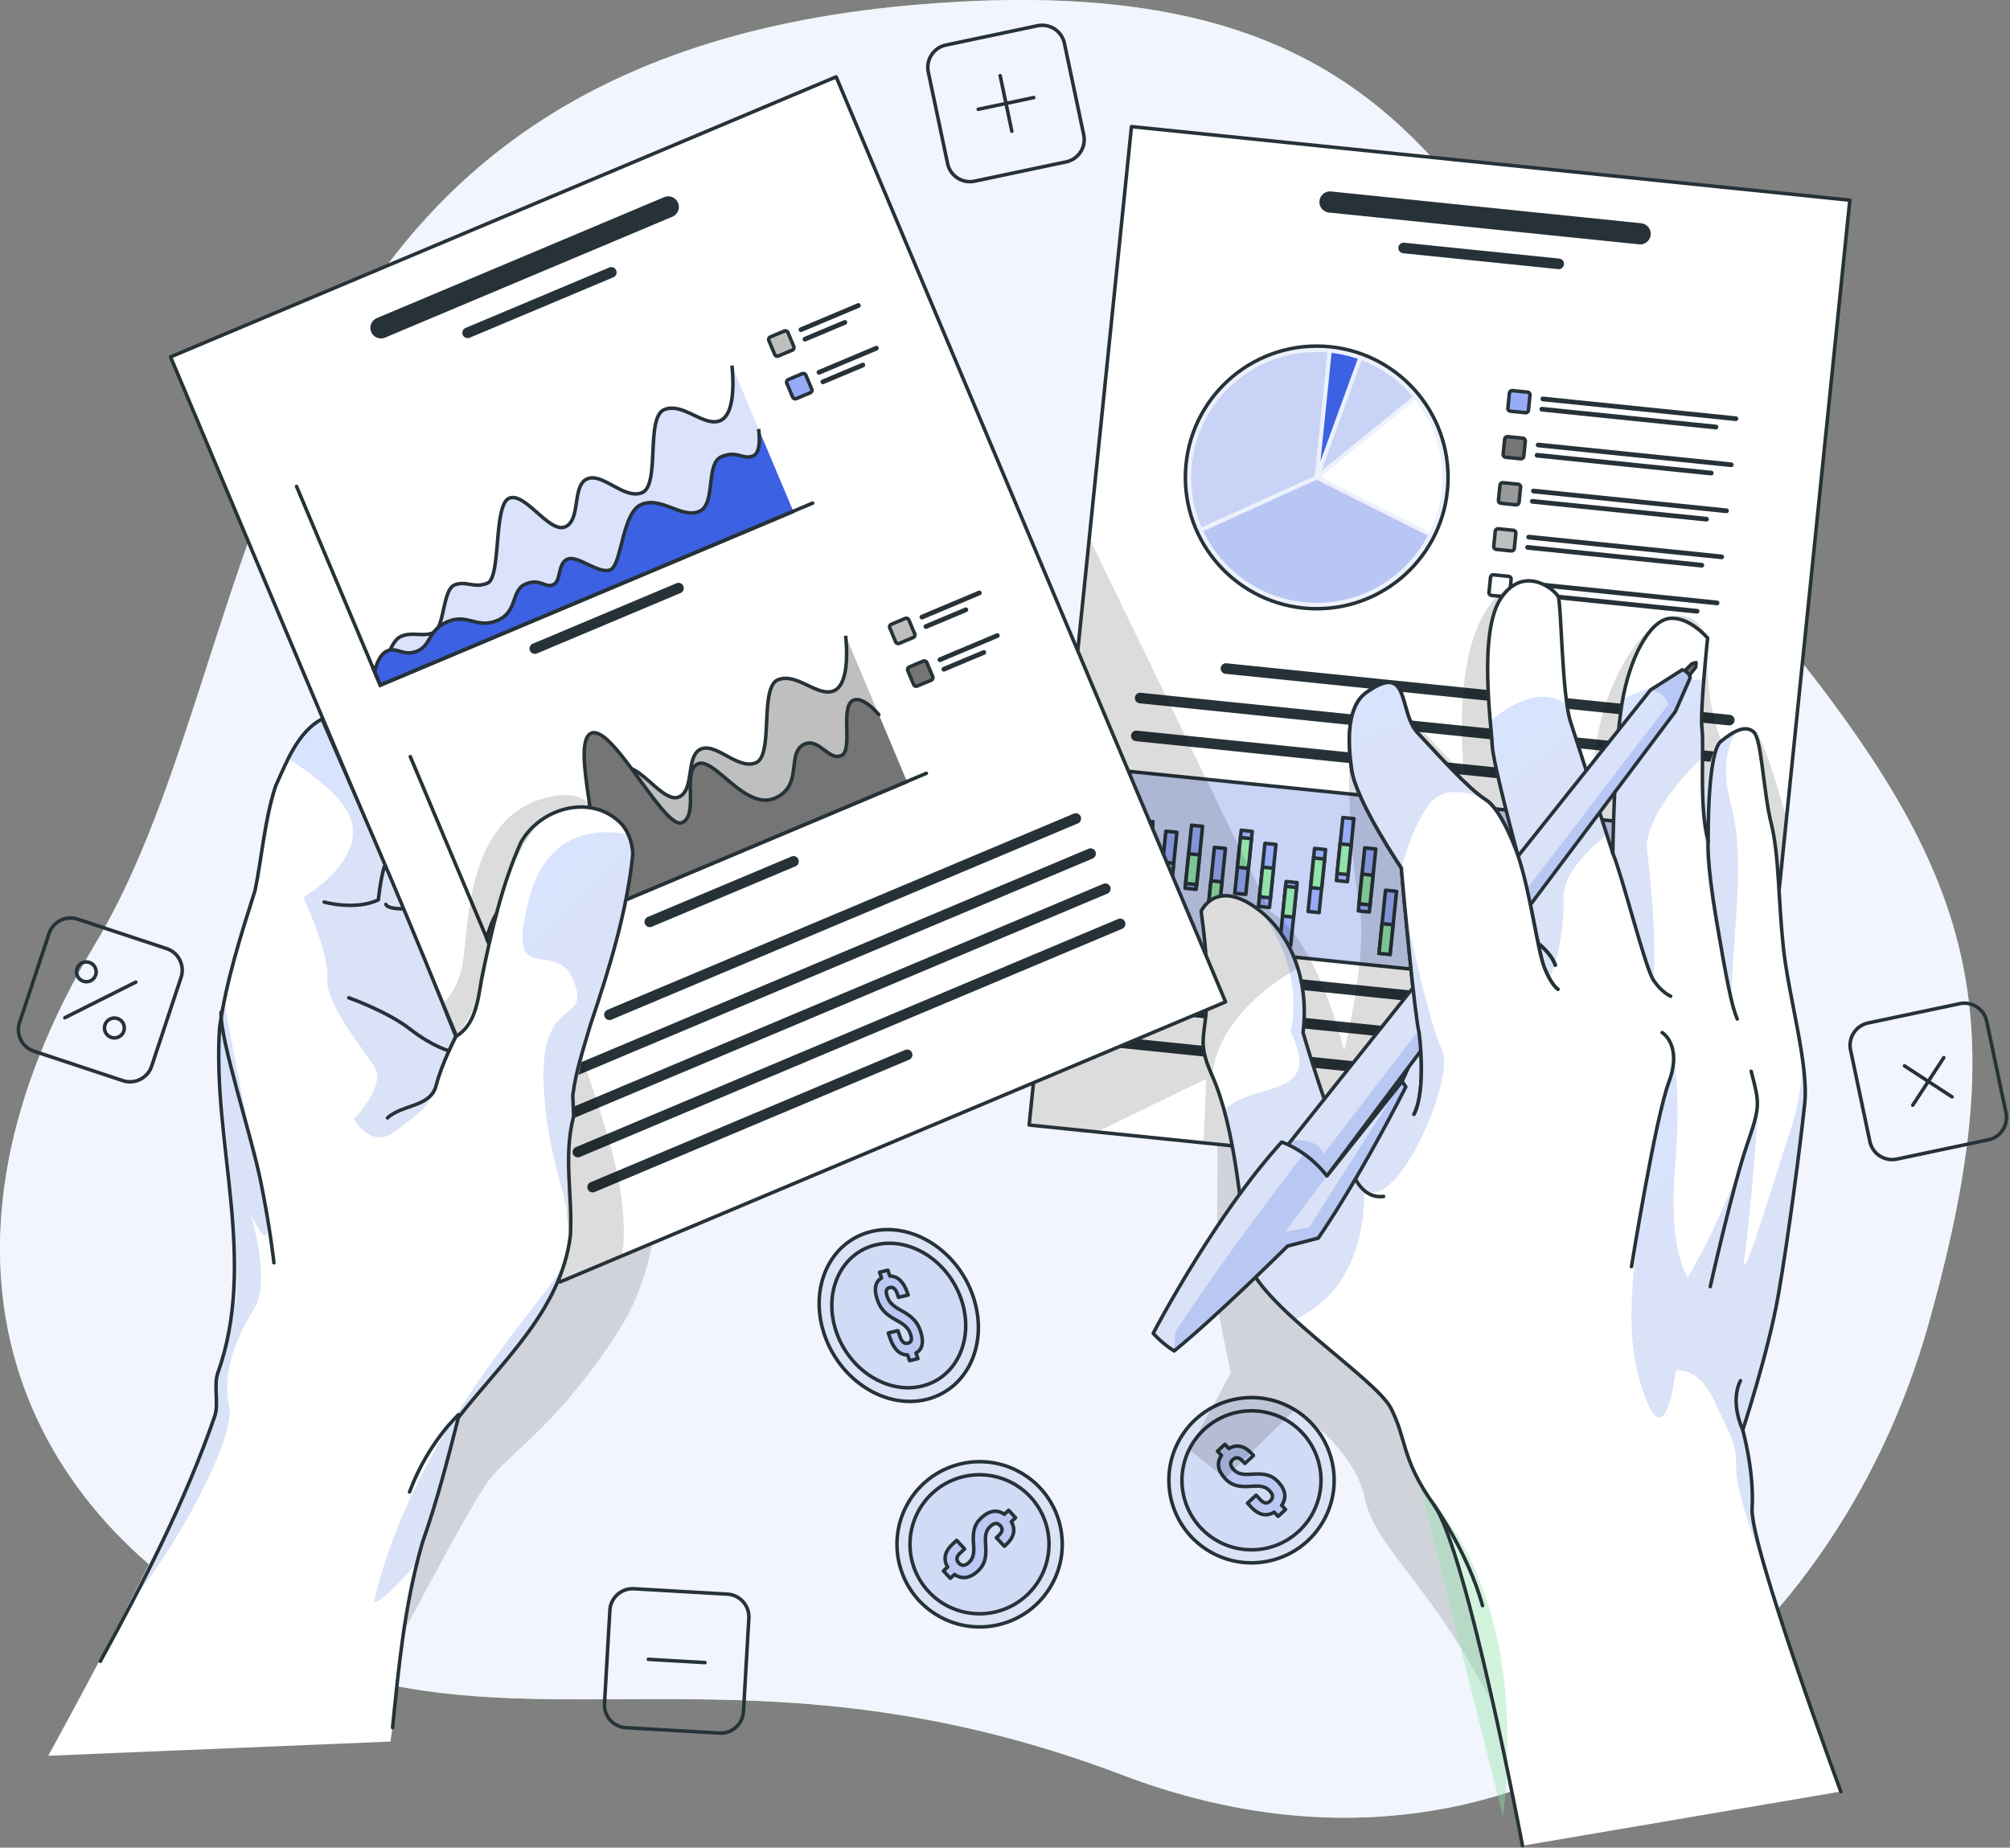 <?xml version="1.0" encoding="UTF-8"?> <svg xmlns="http://www.w3.org/2000/svg" width="571" height="525" fill="none"><rect width="100%" height="100%" fill="#808080" stroke="none"/><path d="M258.833 1.476c158.01-14.076 158.278 75.07 229.474 158.125 71.196 83.056 86.432 120.699 59.591 216.443-26.84 95.731-117.272 170.787-229.155 128.265-111.884-42.522-175.972-1.681-246.544-39.452-70.572-37.77-96.775-110.724-45.12-196.697C78.734 182.187 64.009 18.826 258.833 1.476z" fill="#92E3A9"></path><path d="M258.833 1.476c158.01-14.076 158.278 75.07 229.474 158.125 71.196 83.056 86.432 120.699 59.591 216.443-26.84 95.731-117.272 170.787-229.155 128.265-111.884-42.522-175.972-1.681-246.544-39.452-70.572-37.77-96.775-110.724-45.12-196.697C78.734 182.187 64.009 18.826 258.833 1.476z" fill="url(#paint0_linear)"></path><path d="M302.857 45.998l-25.987 5.478a6.484 6.484 0 01-7.681-5.007l-5.478-25.986a6.484 6.484 0 015.006-7.682l25.987-5.478a6.485 6.485 0 017.682 5.007l5.477 25.987a6.484 6.484 0 01-5.006 7.681zm-18.726-24.484l3.312 15.77m6.23-9.554l-15.771 3.325m286.951 292.811l-25.987 5.478a6.483 6.483 0 01-7.681-5.007l-5.478-25.986a6.484 6.484 0 015.006-7.682l25.987-5.477a6.484 6.484 0 017.682 5.006l5.477 25.987a6.483 6.483 0 01-5.006 7.681zm-12.662-23.35l-8.802 13.503m11.145-2.356l-13.503-8.803M204.349 492.437l-26.522-1.529c-3.579-.204-6.305-3.274-6.101-6.853l1.528-26.522c.204-3.58 3.274-6.306 6.854-6.102l26.521 1.529c3.58.203 6.306 3.273 6.102 6.853l-1.528 26.522c-.217 3.579-3.287 6.318-6.854 6.102zm-4.075-20.025l-16.102-.93M34.887 307.051l-25.21-8.356a6.47 6.47 0 01-4.115-8.191l8.357-25.21a6.47 6.47 0 018.191-4.115l25.21 8.357a6.47 6.47 0 014.114 8.191l-8.356 25.21c-1.121 3.401-4.79 5.235-8.191 4.114zm3.694-27.999l-20.165 10.127" stroke="#263238" stroke-miterlimit="10" stroke-linecap="round" stroke-linejoin="round"></path><path d="M27.015 274.886a2.819 2.819 0 01-1.248 3.784 2.818 2.818 0 01-2.535-5.032 2.818 2.818 0 013.783 1.248zm8 15.936a2.819 2.819 0 01-1.248 3.784 2.818 2.818 0 111.248-3.784z" stroke="#263238" stroke-miterlimit="10" stroke-linecap="round" stroke-linejoin="round"></path><path d="M263.254 397.619c11.695-2.915 17.623-15.947 13.241-29.108-4.381-13.16-17.413-21.466-29.108-18.55-11.694 2.915-17.622 15.947-13.241 29.108 4.382 13.16 17.414 21.465 29.108 18.55z" fill="#DBE3F7" stroke="#263238" stroke-miterlimit="10" stroke-linecap="round" stroke-linejoin="round"></path><path opacity=".3" d="M261.993 393.831c9.835-2.452 14.82-13.412 11.135-24.48-3.685-11.069-14.645-18.053-24.48-15.602-9.835 2.452-14.821 13.413-11.136 24.481 3.685 11.068 14.645 18.053 24.481 15.601z" fill="#BAC8F3"></path><path d="M261.993 393.831c9.835-2.452 14.82-13.412 11.135-24.48-3.685-11.069-14.645-18.053-24.48-15.602-9.835 2.452-14.821 13.413-11.136 24.481 3.685 11.068 14.645 18.053 24.481 15.601z" stroke="#263238" stroke-miterlimit="10" stroke-linecap="round" stroke-linejoin="round"></path><path d="M250.431 363.15l-.563-1.659 2.365-.571.563 1.659c2.222.011 3.928 1.668 4.955 4.693l.236.697-2.741.662-.313-.924c-.542-1.596-1.271-2.077-2.192-1.855-.921.223-1.237.957-.696 2.552.542 1.595 1.443 2.583 4.025 3.987 3.142 1.72 4.551 3.27 5.415 5.815 1.027 3.026.607 5.223-1.271 6.225l.55 1.62-2.364.571-.551-1.62c-2.253-.004-3.961-1.701-4.984-4.714l-.52-1.532 2.741-.662.593 1.747c.541 1.595 1.31 2.026 2.231 1.804.92-.223 1.302-.931.761-2.526-.542-1.596-1.452-2.609-4.025-3.987-3.134-1.695-4.551-3.271-5.42-5.828-1.016-2.96-.639-5.119 1.205-6.154z" fill="#BAC8F3" stroke="#263238" stroke-miterlimit="10" stroke-linecap="round" stroke-linejoin="round"></path><path d="M375.298 433.254c6.995-10.918 3.815-25.439-7.102-32.434-10.918-6.995-25.439-3.816-32.434 7.102-6.996 10.917-3.816 25.438 7.102 32.434 10.917 6.995 25.438 3.815 32.434-7.102z" fill="#DBE3F7" stroke="#263238" stroke-miterlimit="10" stroke-linecap="round" stroke-linejoin="round"></path><path opacity=".3" d="M369.992 407.177c7.426 7.987 6.955 20.484-1.032 27.91-7.987 7.427-20.484 6.956-27.911-1.032-7.426-7.987-6.955-20.483 1.032-27.91 8-7.414 20.497-6.955 27.911 1.032z" fill="#BAC8F3"></path><path d="M369.992 407.177c7.426 7.987 6.955 20.484-1.032 27.91-7.987 7.427-20.484 6.956-27.911-1.032-7.426-7.987-6.955-20.483 1.032-27.91 8-7.414 20.497-6.955 27.911 1.032z" stroke="#263238" stroke-miterlimit="10" stroke-linecap="round" stroke-linejoin="round"></path><path d="M346.997 413.559l-1.134-1.223 2.115-1.962 1.134 1.223c2.178-1.325 4.42-.79 6.496 1.44l.484.522-2.445 2.268-.637-.676c-1.096-1.172-1.975-1.184-2.79-.42s-.879 1.643.216 2.815c1.096 1.172 2.319 1.554 5.351 1.325 3.681-.267 5.605.344 7.35 2.217 2.076 2.229 2.433 4.56.955 6.624l1.109 1.197-2.115 1.962-1.108-1.198c-2.204 1.351-4.472.79-6.535-1.439l-1.045-1.121 2.446-2.267 1.197 1.286c1.096 1.172 2 1.121 2.816.357.815-.765.942-1.669-.14-2.841-1.096-1.172-2.344-1.58-5.351-1.325-3.656.293-5.605-.344-7.35-2.216-2.064-2.217-2.458-4.472-1.019-6.548z" fill="#BAC8F3" stroke="#263238" stroke-miterlimit="10" stroke-linecap="round" stroke-linejoin="round"></path><path d="M265.623 458.565c10.918 6.995 25.439 3.815 32.434-7.102 6.996-10.918 3.816-25.439-7.102-32.434-10.917-6.995-25.438-3.816-32.434 7.102-6.995 10.917-3.815 25.438 7.102 32.434z" fill="#DBE3F7" stroke="#263238" stroke-miterlimit="10" stroke-linecap="round" stroke-linejoin="round"></path><path opacity=".3" d="M291.699 453.258c-7.987 7.427-20.484 6.956-27.91-1.032-7.427-7.987-6.956-20.483 1.032-27.91 7.987-7.427 20.483-6.955 27.91 1.032 7.414 8 6.955 20.496-1.032 27.91z" fill="#BAC8F3"></path><path d="M291.699 453.258c-7.987 7.427-20.484 6.956-27.91-1.032-7.427-7.987-6.956-20.483 1.032-27.91 7.987-7.427 20.483-6.955 27.91 1.032 7.414 8 6.955 20.496-1.032 27.91z" stroke="#263238" stroke-miterlimit="10" stroke-linecap="round" stroke-linejoin="round"></path><path d="M285.317 430.265l1.223-1.134 1.962 2.115-1.223 1.134c1.325 2.178.79 4.42-1.439 6.496l-.523.484-2.267-2.445.675-.637c1.172-1.096 1.185-1.975.42-2.79-.764-.815-1.643-.879-2.815.217-1.172 1.095-1.554 2.318-1.325 5.35.268 3.681-.344 5.605-2.216 7.35-2.23 2.076-4.561 2.433-6.624.955l-1.198 1.109-1.962-2.115 1.198-1.108c-1.35-2.204-.79-4.472 1.439-6.535l1.121-1.045 2.268 2.446-1.287 1.197c-1.172 1.096-1.121 2-.356 2.816.764.815 1.668.942 2.84-.14 1.172-1.096 1.58-2.344 1.325-5.351-.293-3.656.344-5.605 2.217-7.35 2.216-2.063 4.471-2.458 6.547-1.019z" fill="#BAC8F3" stroke="#263238" stroke-miterlimit="10" stroke-linecap="round" stroke-linejoin="round"></path><path opacity=".2" d="M345.862 318.58s-.102 48.712 0 51.553c.102 2.841 3.784 19.949 3.784 19.949l-11.822 21.795 10.178 8.204 19.809-19.477s16.866 10.42 19.949 25.324c3.082 14.904 21.439 25.758 40.483 67.031 19.044 41.273 40.764-92.355 40.764-92.355l-58.764-73.986-64.381-8.038z" fill="#000" fill-opacity=".7"></path><path d="M525.502 56.877l-18 175.64-11.069 108.049-154.699-15.846-30.101-3.083-19.274-1.975 17.083-166.749 11.987-116.94 204.073 20.904z" fill="#fff"></path><path d="M466.229 63.437l-88.088-9.032a3.007 3.007 0 00-3.3 2.688 3.007 3.007 0 002.688 3.3l88.088 9.031a3.005 3.005 0 003.299-2.688 2.996 2.996 0 00-2.687-3.299zm-23.274 10.038l-44.05-4.51a1.512 1.512 0 00-1.656 1.338 1.512 1.512 0 001.337 1.656l44.051 4.51a1.512 1.512 0 001.656-1.338 1.504 1.504 0 00-1.338-1.656zm48.458 129.641l-142.979-14.649a1.512 1.512 0 00-1.656 1.337 1.512 1.512 0 001.338 1.656l142.978 14.65a1.512 1.512 0 001.656-1.338c.09-.815-.509-1.579-1.337-1.656zm-1.108 10.764l-166.252-17.031a1.512 1.512 0 00-1.656 1.337 1.513 1.513 0 001.338 1.656l166.252 17.032a1.512 1.512 0 001.656-1.338 1.49 1.49 0 00-1.338-1.656zm-47.655 5.988L322.958 207.6a1.513 1.513 0 00-1.656 1.338 1.511 1.511 0 001.337 1.656l119.693 12.267a1.513 1.513 0 001.656-1.337 1.51 1.51 0 00-1.338-1.656z" fill="#263238"></path><path d="M321.066 219.218l-4.863 47.471 167.605 17.168 4.863-47.471-167.605-17.168z" fill="#C8D3F6" stroke="#263238" stroke-miterlimit="10"></path><path d="M374.054 172.964c20.606 0 37.311-16.705 37.311-37.311 0-20.607-16.705-37.312-37.311-37.312-20.607 0-37.312 16.705-37.312 37.312 0 20.606 16.705 37.311 37.312 37.311z" fill="#DBE3F7"></path><path opacity=".5" d="M397.931 164.302c15.832-13.19 17.973-36.717 4.783-52.549-13.19-15.832-36.717-17.974-52.55-4.783-15.832 13.19-17.973 36.717-4.783 52.549 13.19 15.832 36.718 17.974 52.55 4.783z" fill="#fff"></path><path d="M374.054 172.964c20.606 0 37.311-16.705 37.311-37.311 0-20.607-16.705-37.312-37.311-37.312-20.607 0-37.312 16.705-37.312 37.312 0 20.606 16.705 37.311 37.312 37.311z" stroke="#263238" stroke-miterlimit="10"></path><path d="M375.123 135.525l31.031 15.618a35.393 35.393 0 003.351-11.86c.981-9.579-1.937-18.662-7.452-25.668l-26.93 21.91z" fill="#fff"></path><path opacity=".3" d="M375.34 133.857l25.987-21.147a35.695 35.695 0 00-14.51-10.343l-4.687 12.866-6.79 18.624z" fill="#3C61E2" fill-opacity=".7"></path><path d="M378.269 100.265l-3.146 30.751 10.586-29.057a36.606 36.606 0 00-7.44-1.694z" fill="#3C61E2"></path><path opacity=".3" d="M373.505 135.258l3.593-35.108c-19.338-1.669-36.522 12.484-38.509 31.86a35.503 35.503 0 002.764 17.834l32.152-14.586z" fill="#3C61E2" fill-opacity=".7"></path><path opacity=".3" d="M370.422 171.104c14.93 1.529 28.637-6.394 35.197-18.916l-31.579-15.886-32.19 14.624c5.172 10.867 15.719 18.854 28.572 20.178z" fill="#3C61E2"></path><path d="M433.327 117.271l-4.255-.434a.809.809 0 01-.713-.879l.433-4.254a.81.81 0 01.879-.714l4.254.434a.81.81 0 01.714.879l-.433 4.254a.804.804 0 01-.879.714z" fill="#97ACF8" stroke="#263238" stroke-miterlimit="10"></path><path d="M493.071 119.64l-54.84-5.618a.67.67 0 11.14-1.337l54.84 5.618a.672.672 0 11-.14 1.337zm-5.669 2.37l-49.477-5.07a.673.673 0 01.14-1.338l49.477 5.07a.672.672 0 01-.14 1.338z" fill="#263238"></path><path d="M431.989 130.353l-4.255-.433a.81.81 0 01-.713-.879l.433-4.255a.81.81 0 01.879-.713l4.254.433a.81.81 0 01.714.879l-.433 4.255a.792.792 0 01-.879.713z" fill="#757575" stroke="#263238" stroke-miterlimit="10" stroke-linecap="round" stroke-linejoin="round"></path><path d="M491.733 132.723l-54.84-5.618a.672.672 0 01.14-1.338l54.84 5.618a.672.672 0 11-.14 1.338zm-5.669 2.369l-49.477-5.07a.672.672 0 11.14-1.337l49.477 5.07a.67.67 0 11-.14 1.337z" fill="#263238"></path><path d="M430.651 143.436l-4.255-.433a.81.81 0 01-.713-.879l.433-4.255a.81.81 0 01.879-.713l4.255.433a.81.81 0 01.713.879l-.433 4.254a.8.8 0 01-.879.714z" fill="#999" stroke="#263238" stroke-miterlimit="10" stroke-linecap="round" stroke-linejoin="round"></path><path d="M490.382 145.805l-54.84-5.617a.673.673 0 01.14-1.338l54.84 5.618a.673.673 0 01.599.739.658.658 0 01-.739.598zm-5.668 2.382l-49.477-5.07a.672.672 0 11.14-1.337l49.477 5.07c.37.038.637.369.599.739a.681.681 0 01-.739.598z" fill="#263238"></path><path d="M429.313 156.531l-4.255-.433a.81.81 0 01-.713-.879l.433-4.255a.81.81 0 01.879-.713l4.255.433a.81.81 0 01.713.879l-.433 4.255a.818.818 0 01-.879.713z" fill="#BFBFBF" stroke="#263238" stroke-miterlimit="10"></path><path d="M489.046 158.901l-54.84-5.618a.672.672 0 11.14-1.338l54.84 5.618a.673.673 0 01-.14 1.338zm-5.67 2.369l-49.477-5.07a.671.671 0 11.14-1.337l49.477 5.07a.672.672 0 11-.14 1.337z" fill="#263238"></path><path d="M427.963 169.614l-4.254-.433a.811.811 0 01-.714-.879l.433-4.255a.81.81 0 01.879-.713l4.255.433a.81.81 0 01.713.879l-.433 4.254a.81.81 0 01-.879.714z" fill="#fff" stroke="#263238" stroke-miterlimit="10" stroke-linecap="round" stroke-linejoin="round"></path><path d="M487.708 171.983l-54.84-5.618a.672.672 0 11.14-1.337l54.84 5.618a.672.672 0 11-.14 1.337zm-5.67 2.37l-49.477-5.07a.672.672 0 01.14-1.338l49.477 5.07a.672.672 0 11-.14 1.338z" fill="#263238"></path><path d="M463.321 267.822l3.13.321 1.836-17.906-3.13-.321-1.836 17.906z" fill="#757575" stroke="#263238" stroke-miterlimit="10" stroke-linecap="round" stroke-linejoin="round"></path><path d="M463.579 265.155l3.13.321.863-8.427-3.13-.321-.863 8.427z" fill="#92E3A9" stroke="#263238" stroke-miterlimit="10"></path><path d="M470.817 264.056l3.13.32 1.834-17.906-3.13-.321-1.834 17.907z" fill="#757575" stroke="#263238" stroke-miterlimit="10" stroke-linecap="round" stroke-linejoin="round"></path><path d="M472.184 250.896l-.864 8.427 3.13.321.864-8.427-3.13-.321z" fill="#92E3A9" stroke="#263238" stroke-miterlimit="10"></path><path d="M477.512 268.204l3.131.32 1.834-17.906-3.13-.321-1.835 17.907z" fill="#757575" stroke="#263238" stroke-miterlimit="10" stroke-linecap="round" stroke-linejoin="round"></path><path d="M478.218 261.435l3.13.321.864-8.427-3.13-.321-.864 8.427z" fill="#92E3A9" stroke="#263238" stroke-miterlimit="10"></path><path d="M456.634 263.558l3.13.321 1.836-17.906-3.13-.321-1.836 17.906z" fill="#757575" stroke="#263238" stroke-miterlimit="10" stroke-linecap="round" stroke-linejoin="round"></path><path d="M456.891 260.89l3.13.321.864-8.427-3.13-.321-.864 8.427z" fill="#92E3A9" stroke="#263238" stroke-miterlimit="10"></path><path d="M449.03 268.162l3.13.321 1.834-17.906-3.13-.321-1.834 17.906z" fill="#757575" stroke="#263238" stroke-miterlimit="10" stroke-linecap="round" stroke-linejoin="round"></path><path d="M449.253 266.11l3.13.321.864-8.427-3.13-.321-.864 8.427z" fill="#92E3A9" stroke="#263238" stroke-miterlimit="10"></path><path d="M442.452 262.82l3.13.321 1.834-17.906-3.13-.321-1.834 17.906z" fill="#757575" stroke="#263238" stroke-miterlimit="10" stroke-linecap="round" stroke-linejoin="round"></path><path d="M442.538 262.118l3.13.321.864-8.427-3.13-.321-.864 8.427z" fill="#92E3A9" stroke="#263238" stroke-miterlimit="10"></path><path d="M434.458 271.434l3.13.321 1.836-17.906-3.13-.321-1.836 17.906z" fill="#757575" stroke="#263238" stroke-miterlimit="10" stroke-linecap="round" stroke-linejoin="round"></path><path d="M434.518 270.756l3.13.321.864-8.427-3.13-.321-.864 8.427z" fill="#92E3A9" stroke="#263238" stroke-miterlimit="10"></path><path d="M428.542 259.453l3.13.321 1.834-17.907-3.13-.32-1.834 17.906z" fill="#757575" stroke="#263238" stroke-miterlimit="10" stroke-linecap="round" stroke-linejoin="round"></path><path d="M428.825 256.756l3.13.321.863-8.427-3.13-.321-.863 8.427z" fill="#92E3A9" stroke="#263238" stroke-miterlimit="10"></path><path d="M421.612 257.661l3.13.321 1.836-17.906-3.13-.321-1.836 17.906z" fill="#757575" stroke="#263238" stroke-miterlimit="10" stroke-linecap="round" stroke-linejoin="round"></path><path d="M422.292 250.951l3.13.321.863-8.427-3.13-.321-.863 8.427z" fill="#92E3A9" stroke="#263238" stroke-miterlimit="10"></path><path d="M413.401 268.207l3.13.32 1.834-17.906-3.13-.321-1.834 17.907z" fill="#757575" stroke="#263238" stroke-miterlimit="10" stroke-linecap="round" stroke-linejoin="round"></path><path d="M414.167 260.786l3.13.321.863-8.427-3.13-.321-.863 8.427z" fill="#92E3A9" stroke="#263238" stroke-miterlimit="10"></path><path d="M407.157 259.61l3.13.32 1.834-17.906-3.13-.32-1.834 17.906z" fill="#757575" stroke="#263238" stroke-miterlimit="10" stroke-linecap="round" stroke-linejoin="round"></path><path d="M407.501 256.242l3.13.321.863-8.428-3.13-.32-.863 8.427z" fill="#92E3A9" stroke="#263238" stroke-miterlimit="10"></path><path d="M399.641 263.535l3.13.32 1.836-17.906-3.13-.321-1.836 17.907z" fill="#757575" stroke="#263238" stroke-miterlimit="10" stroke-linecap="round" stroke-linejoin="round"></path><path d="M399.911 260.865l3.13.321.863-8.427-3.13-.321-.863 8.427z" fill="#92E3A9" stroke="#263238" stroke-miterlimit="10"></path><path d="M391.766 270.854l3.13.321 1.836-17.906-3.13-.321-1.836 17.906z" fill="#97ACF8" stroke="#263238" stroke-miterlimit="10" stroke-linecap="round" stroke-linejoin="round"></path><path d="M391.753 270.876l3.13.321.863-8.427-3.13-.321-.863 8.427z" fill="#92E3A9" stroke="#263238" stroke-miterlimit="10"></path><path d="M385.864 258.818l3.13.321 1.834-17.906-3.13-.321-1.834 17.906z" fill="#97ACF8" stroke="#263238" stroke-miterlimit="10" stroke-linecap="round" stroke-linejoin="round"></path><path d="M386.071 256.797l3.13.321.863-8.427-3.13-.321-.863 8.427z" fill="#92E3A9" stroke="#263238" stroke-miterlimit="10"></path><path d="M379.645 250.2l3.13.321 1.836-17.906-3.13-.321-1.836 17.906z" fill="#97ACF8" stroke="#263238" stroke-miterlimit="10" stroke-linecap="round" stroke-linejoin="round"></path><path d="M379.827 248.202l3.13.321.863-8.427-3.13-.321-.863 8.427z" fill="#92E3A9" stroke="#263238" stroke-miterlimit="10"></path><path d="M371.602 258.98l3.13.321 1.835-17.906-3.131-.321-1.834 17.906z" fill="#97ACF8" stroke="#263238" stroke-miterlimit="10" stroke-linecap="round" stroke-linejoin="round"></path><path d="M372.309 252.207l3.13.32.865-8.427-3.131-.321-.864 8.428z" fill="#92E3A9" stroke="#263238" stroke-miterlimit="10"></path><path d="M363.518 268.375l3.13.32 1.835-17.906-3.13-.32-1.835 17.906z" fill="#97ACF8" stroke="#263238" stroke-miterlimit="10" stroke-linecap="round" stroke-linejoin="round"></path><path d="M364.346 260.279l3.131.32.863-8.427-3.13-.32-.864 8.427z" fill="#92E3A9" stroke="#263238" stroke-miterlimit="10"></path><path d="M357.507 257.53l3.13.321 1.834-17.906-3.13-.321-1.834 17.906z" fill="#97ACF8" stroke="#263238" stroke-miterlimit="10" stroke-linecap="round" stroke-linejoin="round"></path><path d="M357.79 254.811l3.13.321.864-8.427-3.13-.321-.864 8.427z" fill="#92E3A9" stroke="#263238" stroke-miterlimit="10"></path><path d="M350.77 253.811l3.13.321 1.836-17.906-3.13-.321-1.836 17.906z" fill="#97ACF8" stroke="#263238" stroke-miterlimit="10" stroke-linecap="round" stroke-linejoin="round"></path><path d="M351.524 246.413l3.13.32.864-8.427-3.131-.32-.863 8.427z" fill="#92E3A9" stroke="#263238" stroke-miterlimit="10"></path><path d="M343.155 258.671l3.13.321 1.836-17.906-3.13-.321-1.836 17.906z" fill="#97ACF8" stroke="#263238" stroke-miterlimit="10" stroke-linecap="round" stroke-linejoin="round"></path><path d="M343.143 258.689l3.13.321.864-8.427-3.13-.321-.864 8.427z" fill="#92E3A9" stroke="#263238" stroke-miterlimit="10"></path><path d="M336.661 252.383l3.13.32 1.834-17.906-3.13-.32-1.834 17.906z" fill="#97ACF8" stroke="#263238" stroke-miterlimit="10" stroke-linecap="round" stroke-linejoin="round"></path><path d="M336.821 251.013l3.13.321.864-8.427-3.13-.321-.864 8.427z" fill="#92E3A9" stroke="#263238" stroke-miterlimit="10"></path><path d="M329.364 254.075l3.13.321 1.834-17.906-3.13-.321-1.834 17.906z" fill="#97ACF8" stroke="#263238" stroke-miterlimit="10" stroke-linecap="round" stroke-linejoin="round"></path><path d="M329.436 253.399l3.13.321.864-8.427-3.13-.321-.864 8.427z" fill="#92E3A9" stroke="#263238" stroke-miterlimit="10"></path><path d="M322.552 251.062l3.13.321 1.834-17.906-3.13-.321-1.834 17.906z" fill="#97ACF8" stroke="#263238" stroke-miterlimit="10" stroke-linecap="round" stroke-linejoin="round"></path><path d="M323.454 242.293l3.13.321.863-8.427-3.13-.321-.863 8.427z" fill="#92E3A9" stroke="#263238" stroke-miterlimit="10"></path><path d="M482.522 289.816l-142.978-14.65a1.513 1.513 0 00-1.656 1.338 1.511 1.511 0 001.337 1.656l142.979 14.649a1.511 1.511 0 001.656-1.337 1.511 1.511 0 00-1.338-1.656zm-1.094 10.764l-166.252-17.031a1.512 1.512 0 00-1.656 1.337 1.513 1.513 0 001.338 1.656l166.252 17.032a1.513 1.513 0 001.656-1.338 1.503 1.503 0 00-1.338-1.656zm-70.942 3.618l-96.419-9.885a1.511 1.511 0 00-1.656 1.337 1.512 1.512 0 001.338 1.656l96.418 9.885a1.511 1.511 0 001.656-1.337 1.488 1.488 0 00-1.337-1.656z" fill="#263238"></path><path opacity=".2" d="M498.292 208.059c-4.929-.395-6.636 7.465-6.636 7.465s-7.797-10.216-6.561-34.242c0 0-3.809-10.649-14.012-4.216-10.191 6.433-20.777 29.108-18.255 53.808l-19.834-65.846c-6.853 1.452-20.777 10.662-17.108 55.133l-21.643-22.879s-5.86-1.885-9.172 3.299c-3.312 5.198-1.732 42.318 1.007 56.203 2.751 13.898-4.242 41.783-4.242 41.783s-7.465-31.592-20.968-39.592l-51.426-106.062-17.083 166.749 19.274 1.975 30.955-15.07c-.178 6.968-.344 13.376-.854 18.153l154.699 15.846 11.069-108.049c-3.757-13.464-7.35-24.318-9.21-24.458z" fill="#000" fill-opacity=".7"></path><path d="M525.502 56.877l-18 175.64-11.069 108.049-154.699-15.846-30.101-3.083-19.274-1.975 17.083-166.749 11.987-116.94 204.073 20.904z" stroke="#263238" stroke-miterlimit="10" stroke-linecap="round" stroke-linejoin="round"></path><path d="M522.954 509.048l-90.444 15.388s-15.745-83.629-25.134-96.801c-9.388-13.184-7.668-18.598-12.229-27.477-2.751-5.363-16.547-15.363-27.375-25.235h-.013c-.942-.854-1.86-1.707-2.739-2.561-.382-.344-.738-.713-1.095-1.057-1.44-1.427-2.777-2.815-3.962-4.178a31.333 31.333 0 01-1.223-1.453c-2.254-2.789-3.847-5.401-4.382-7.758a1.922 1.922 0 01-.076-.394 3.378 3.378 0 01-.077-.472 367.195 367.195 0 01-.751-6.675c-.051-.484-.102-.993-.166-1.503-.025-.204-.051-.395-.076-.611a341.519 341.519 0 00-.739-6.433c-.28-2.332-.586-4.752-.943-7.185a91.146 91.146 0 00-.369-2.535c0-.013 0-.026-.013-.026-.14-.942-.293-1.885-.446-2.84l-.42-2.446c-.026-.14-.064-.268-.077-.382-.178-.956-.356-1.886-.535-2.828a1.262 1.262 0 01-.063-.319c-.179-.828-.344-1.643-.535-2.471a96.25 96.25 0 00-1.325-5.414c-.956-3.503-2.077-6.777-3.376-9.681-6.522-14.561 1.962-9.299-3.146-46.764 0 0 3.758-8.688 14.471-1.745a28.725 28.725 0 012.395 1.745h.012a30.125 30.125 0 015.694 6.089c2.128 2.994 3.784 6.421 4.918 10.14 1.694 5.541 2.242 11.745 1.452 18.216 0 0 8.051 27.592 12.293 33.873 4.254 6.28 21.783-29.796 20.649-34-.229-.841-.548-2.892-.904-5.707-.077-.624-.153-1.286-.243-1.987-.076-.701-.165-1.427-.242-2.178-.051-.357-.089-.739-.14-1.109a4.347 4.347 0 00-.051-.445c-.153-1.44-.331-2.969-.496-4.548-.039-.446-.09-.866-.141-1.3l-.229-2.292c-.025-.115-.025-.243-.038-.383a38.778 38.778 0 01-.14-1.337c-.102-.892-.191-1.796-.28-2.701-.09-.777-.153-1.554-.23-2.331-.153-1.465-.293-2.93-.433-4.344-.102-1.057-.204-2.102-.293-3.121-.025-.229-.051-.458-.064-.675-.535-5.605-.955-10.216-1.108-12.178 0 0-12.751-18.879-14.063-27.77-1.312-8.905-1.198-18.255 4.14-22.064 12.637-8.993 8.942 5.503 14.598 11.503 5.656 6.026 14.331 15.834 19.248 18.904 4.535 2.879 8.586 14.064 9.159 15.694-.649-2.445-7.133-26.496-7.273-31.337-.166-5.108-4.064-32.05 2.56-41.719 6.612-9.656 15.427-2.165 16.242-.254.815 1.91 1.057 28.012 3.388 35.286 2.344 7.261 12.089 37.54 12.089 37.54s.408-29.451 2.612-42.636c2.191-13.172 7.923-23.49 13.528-24.076 5.605-.586 10.79 5.592 10.79 5.592s-2.217 21.019-1.58 25.873c.625 4.84-.917 22.381 1.745 31.808 0 0-.305-25.108 3.593-28.318 3.911-3.21 7.248-4.752 9.439-2.586 2.178 2.166 2.663 17.032 4.892 25.974 2.242 8.955 1.949 21.095 3.414 35.044 1.465 13.949 7.235 33.312 6.089 44.382-1.147 11.044-4.675 38.521-7.516 54.636-2.841 16.127-10.089 38.19-10.089 38.19s3.299 11.783 2.662 22.293c-.649 10.509 25.21 80.47 25.21 80.47z" fill="#fff"></path><path d="M446.089 204.849c1.732 5.376 7.516 23.363 10.407 32.343 0 0-12.649 9.3-12.331 17.924.332 8.624-2.318 26.063-7.987 25.566-5.668-.484-5.159-36.764-7.019-42.853 1.147 2.612 1.898 4.752 2.051 5.172-.42-1.567-7.172-26.522-7.312-31.464-.038-1.16-.267-3.478-.535-6.472v-.063s12.561-12.026 21.796-4.663v.013c.268 1.847.573 3.389.93 4.497z" fill="url(#paint1_linear)"></path><path d="M483.643 215.218c-5.885 5.58-14.764 15.452-15.885 24.968 0 0 3.287 26.56 1.886 38.152l-11.478-35.936s.408-29.451 2.611-42.636c.064-.356.128-.726.191-1.095 5.631-2.879 13.351-5.452 23.045-5.631-.446 5.682-.803 11.771-.497 14.102.191 1.592.178 4.522.127 8.076z" fill="url(#paint2_linear)"></path><path opacity=".4" d="M488.852 210.645c-.025.025-.038.038-.051.038-.14.102-.484.37-.981.79.319-.586.65-1.147 1.007-1.656l.025.828z" fill="#92E3A9"></path><path d="M491.846 284.109s-7.566-28.382-7.694-51.235c-.051-8.459.917-16.166 3.656-21.376l.013-.012a17.28 17.28 0 011.006-1.656l.026.828c1.618-1.325 3.121-2.37 4.509-2.981-2.127 3.312-4.573 9.796-1.745 20.331 4.446 16.496.573 36.649.229 56.101z" fill="url(#paint3_linear)"></path><path d="M387.478 338.197s2.038 27.044-19.707 36.738h-.012a131.95 131.95 0 01-2.739-2.56c-.382-.357-.739-.714-1.096-1.057-1.439-1.427-2.777-2.816-3.962-4.179-.433-.497-.84-.981-1.222-1.452-2.255-2.79-3.848-5.401-4.383-7.758a2.185 2.185 0 01-.076-.395 3.196 3.196 0 01-.076-.471 376.767 376.767 0 01-.752-6.675c-.051-.484-.102-.994-.166-1.503-.025-.204-.051-.408-.063-.612-.23-2.038-.472-4.203-.739-6.433a277.44 277.44 0 00-.943-7.184c-.127-.841-.242-1.695-.369-2.535 0-.013 0-.026-.013-.026a214.51 214.51 0 00-.446-2.84c-.14-.816-.28-1.631-.42-2.459l-.077-.382c-.178-.943-.356-1.886-.547-2.828a2.77 2.77 0 01-.064-.319c-.166-.828-.344-1.656-.522-2.471a125.648 125.648 0 00-1.338-5.414c8.599-8.28 28.446-3.083 18.841-22.254 0 0 4.84-16.408-8.497-34.204h.013c9.12 7.363 13.796 20.28 12.063 34.458 0 0 8.051 27.58 12.293 33.873 4.255 6.28 21.783-29.796 20.637-34-.217-.828-.536-2.892-.892-5.707-.077-.624-.153-1.286-.242-1.987-.089-.701-.166-1.427-.255-2.178a28.16 28.16 0 01-.127-1.096 5.014 5.014 0 00-.051-.446 723.86 723.86 0 00-.497-4.56c-.038-.433-.089-.866-.14-1.3a681.268 681.268 0 01-.268-2.675c-.038-.433-.102-.879-.14-1.35-.102-.892-.178-1.796-.28-2.701l-.229-2.331c-.141-1.465-.293-2.93-.421-4.344-.102-1.057-.204-2.114-.306-3.108-.025-.229-.038-.458-.063-.688.356 1.669 6.815 32.42 10.496 39.579 3.784 7.389-12.28 46.203-22.203 39.834z" fill="url(#paint4_linear)"></path><path d="M505.171 368.095c-2.84 16.127-10.076 38.19-10.076 38.19s3.299 11.783 2.65 22.293c-.179 2.828 1.579 9.961 4.203 18.878-.764-1.961-8.878-23.006-8.751-30.343.153-7.707-2.038-9.834-6.331-19.299-4.28-9.478-10.841-8.42-10.841-8.42s-2.522 23.617-8.458 8.101c-5.924-15.528-7.07-33.566 7.872-96.24 0 0 2.255 7.86.37 31.21-1.898 23.362 3.694 30.419 3.694 30.419s12.076-19.885 19.86-46.317c0 0-1.924 27.248-3.656 39.668-1.72 12.407 6.127-14.382 11.604-30.942 5.147-15.529 5.338-21.439 3.376-32.497 1.452 7.796 2.548 15.223 1.987 20.65-1.133 11.057-4.662 38.534-7.503 54.649z" fill="url(#paint5_linear)"></path><path opacity=".4" d="M402.969 420.616c4.407 7.006 15.197 16.267 21.63 41.885 6.433 25.617 2.382 53.655 2.382 53.655l-24.012-95.54z" fill="#92E3A9"></path><path d="M432.511 524.436s-15.732-83.629-25.134-96.801c-9.388-13.172-7.668-18.598-12.229-27.477-4.56-8.879-39.4-30.484-40.942-43.108-1.541-12.611-3.312-36.789-9.834-51.349-6.522-14.573 1.962-9.299-3.159-46.764 0 0 3.783-8.675 14.484-1.745 10.7 6.943 16.343 20.828 14.471 36.203 0 0 8.051 27.579 12.293 33.86 4.254 6.292 21.77-29.796 20.636-34.013-1.133-4.216-4.496-40.088-5.019-46.623 0 0-12.751-18.891-14.063-27.77-1.312-8.892-1.198-18.255 4.14-22.051 12.637-8.993 8.942 5.503 14.598 11.516 5.656 6.012 14.331 15.821 19.248 18.904 4.918 3.083 9.223 15.885 9.223 15.885s-7.184-26.42-7.337-31.528c-.153-5.108-4.064-32.051 2.56-41.706 6.624-9.656 15.439-2.166 16.242-.268.815 1.911 1.07 28.012 3.401 35.273 2.331 7.274 12.076 37.554 12.076 37.554s.421-29.452 2.612-42.636c2.204-13.185 7.936-23.503 13.528-24.076 5.605-.586 10.79 5.592 10.79 5.592s-2.217 21.019-1.592 25.872c.624 4.854-.905 22.382 1.758 31.808 0 0-.319-25.107 3.592-28.318 3.911-3.21 7.248-4.751 9.426-2.585 2.191 2.165 2.663 17.031 4.905 25.974 2.229 8.942 1.949 21.095 3.414 35.044 1.465 13.948 7.235 33.311 6.089 44.368-1.147 11.057-4.688 38.522-7.529 54.649-2.84 16.127-10.076 38.191-10.076 38.191s3.299 11.783 2.65 22.292c-.65 10.51 25.209 80.47 25.209 80.47" stroke="#263238" stroke-miterlimit="10" stroke-linecap="round" stroke-linejoin="round"></path><path d="M458.152 242.402c2.637 6.191 9.147 32.331 11.478 35.949 2.331 3.618 4.968 4.713 4.968 4.713m10.664-44.101s-.56 5.35 2.332 22.433c2.891 17.069 4.305 24.343 5.923 28.152m-62.292-46.471c3.541 10.408 5.528 26.993 7.541 31.987 2.013 4.994 3.809 6.025 3.809 6.025m-5.632-13.044s3.707 2.752 4.892 6.179m-59.362 53.03s1.936 13.796 10.585 12.701m10.051-46.713s2.242 16.395-1.439 23.363m70.522-23.21s5.809 3.554 1.923 13.987c-3.885 10.433-10.636 52.521-10.636 52.521m33.999-55.502c2.433 9.427 2.65 9.669-1.299 21.248-3.962 11.58-10.331 39.936-10.331 39.936m9.247 40.7s-3.796-7.669-.662-13.974m-87.056 35.324s9.605 13.49 13.783 28.586" stroke="#263238" stroke-miterlimit="10" stroke-linecap="round" stroke-linejoin="round"></path><path d="M478.051 191.167l2.598-2.573 1.172-.331-.076 1.274-2.382 3.044-1.312-1.414z" fill="#757575" stroke="#263238" stroke-miterlimit="10" stroke-linecap="round" stroke-linejoin="round"></path><path opacity=".2" d="M368.715 275.166s-22.561 11.427-24.344 30.535c-6.522-14.561 1.962-9.3-3.146-46.764 0 0 3.758-8.688 14.471-1.745a28.725 28.725 0 012.395 1.745h.012a30.072 30.072 0 015.694 6.089l4.918 10.14z" fill="#000" fill-opacity=".7"></path><path d="M480.152 192.582l-4.217 9.592-113.628 151.501-12.662-8.064 17.184-21.554 102.062-128.023 9.006-5.72c-.013 0 1.911.497 2.255 2.268z" fill="url(#paint6_linear)"></path><path opacity=".3" d="M480.152 192.582l-4.217 9.592-113.628 151.501-12.662-8.064 17.184-21.554c7.898-.815 9.21 3.847 9.21 3.847l97.896-127.768c-.955-3.44-5.044-4.102-5.044-4.102l9.006-5.72c-.013 0 1.911.497 2.255 2.268z" fill="#3C61E2" fill-opacity=".7"></path><path d="M480.152 192.582l-4.217 9.592-113.628 151.501-12.662-8.064 17.184-21.554 102.062-128.023 9.006-5.72c-.013 0 1.911.497 2.255 2.268z" stroke="#263238" stroke-miterlimit="10" stroke-linecap="round" stroke-linejoin="round"></path><path d="M399.364 308.822s-12.675 25.171-24.878 42.98l-8.714 2.255s-19.999 19.872-32.203 29.795c0 0-3.134-1.821-5.962-5.006 0 0 17.325-33.273 36.497-54.33 0 0 2.789.853 6.293 3.337a30.824 30.824 0 016.56 6.293l21.363-26.879 1.044 1.555z" fill="url(#paint7_linear)"></path><path opacity=".3" d="M399.364 308.822s-12.675 25.171-24.879 42.98l-8.713 2.255s-20 19.872-32.204 29.795l.332-5.401c13.235-20.216 30.05-42.267 36.483-50.598a30.824 30.824 0 016.56 6.293l-11.872 15.847 6.802-1.223 26.433-41.503 1.058 1.555z" fill="#3C61E2" fill-opacity=".7"></path><path d="M399.364 308.822s-12.675 25.171-24.878 42.98l-8.714 2.255s-19.999 19.872-32.203 29.795c0 0-3.134-1.821-5.962-5.006 0 0 17.325-33.273 36.497-54.33 0 0 2.789.853 6.293 3.337a30.824 30.824 0 016.56 6.293l21.363-26.879 1.044 1.555z" stroke="#263238" stroke-miterlimit="10" stroke-linecap="round" stroke-linejoin="round"></path><path d="M442.573 281.09l-35.49 34.42-5.669 5.503c3.886-9.987 2-25.414 1.758-27.299v-.026c-.013-.102-.025-.165-.025-.165 0-.09-.013-.204-.026-.268-.216-.828-.535-2.892-.891-5.707-.077-.624-.153-1.286-.243-1.987-.089-.701-.165-1.427-.254-2.178-.051-.357-.089-.726-.128-1.096a4.367 4.367 0 00-.051-.446c-.152-1.439-.331-2.968-.496-4.56-.039-.433-.09-.866-.141-1.3a1112.357 1112.357 0 01-.267-2.675c-.038-.433-.102-.879-.14-1.35-.102-.892-.179-1.796-.28-2.701l-.23-2.331c-.14-1.465-.293-2.93-.42-4.344a154.972 154.972 0 01-.306-3.108c-.025-.229-.038-.458-.064-.688-.535-5.605-.955-10.203-1.108-12.178 0 0-12.738-18.879-14.063-27.77-1.312-8.892-1.198-18.255 4.14-22.051 12.637-9.006 8.93 5.491 14.586 11.503 5.655 6.026 14.343 15.822 19.248 18.904 4.904 3.096 9.222 15.886 9.222 15.886 3.529 10.407 5.529 26.98 7.542 31.986 2 4.994 3.796 6.026 3.796 6.026z" fill="#fff"></path><path d="M436.941 268.045s3.707 2.752 4.892 6.179" stroke="#263238" stroke-miterlimit="10" stroke-linecap="round" stroke-linejoin="round"></path><path d="M402.752 208.288c5.63 6.013 14.28 15.758 19.197 18.879-.688-.344-9.745-4.764-14.802.153-5.261 5.121-9.07 19.299-9.07 19.299s-12.739-18.879-14.064-27.77c-1.312-8.892-1.197-18.255 4.14-22.051 12.637-9.006 8.943 5.49 14.599 11.49z" fill="url(#paint8_linear)"></path><path d="M407.07 315.51l-5.669 5.503c3.885-9.987 2-25.414 1.758-27.299v-.026c0-.178-.025-.318-.051-.433-.217-.828-.535-2.891-.892-5.707-.076-.624-.153-1.286-.242-1.987-.089-.701-.165-1.427-.255-2.178-.05-.357-.089-.726-.127-1.096-.013-.153-.025-.305-.051-.446a656.47 656.47 0 00-.497-4.56 44.025 44.025 0 00-.14-1.299 712.447 712.447 0 01-.267-2.676c-.038-.433-.102-.878-.14-1.35-.102-.892-.179-1.796-.281-2.7l-.229-2.332c-.14-1.465-.293-2.929-.42-4.343a518.823 518.823 0 00-.306-3.109c-.026-.229-.038-.458-.064-.688.357 1.669 6.815 32.42 10.497 39.579 1.376 2.726.089 9.707-2.624 17.147z" fill="url(#paint9_linear)"></path><path d="M442.573 281.09s-1.796-1.032-3.809-6.026c-2.012-4.993-4.012-21.579-7.541-31.987 0 0-4.318-12.802-9.223-15.885-4.904-3.082-13.579-12.891-19.248-18.904-5.656-6.012-1.962-20.509-14.598-11.516-5.338 3.797-5.44 13.16-4.14 22.051 1.312 8.892 14.063 27.77 14.063 27.77.522 6.548 3.885 42.42 5.019 46.624m.013.025s2.242 16.395-1.439 23.363" stroke="#263238" stroke-miterlimit="10" stroke-linecap="round" stroke-linejoin="round"></path><path opacity=".2" d="M185.229 313.306s8.063 37.439-9.401 64.687c-17.465 27.248-30.904 34.509-36.955 42.636-6.051 8.127-29.707 53.566-29.707 53.566l-27.643-81.871 27.643-101.285 76.063 22.267z" fill="#000" fill-opacity=".7"></path><path d="M348.108 284.505l-171.411 72.139-17.668 7.439-33.299-79.119-77.324-183.73 189.08-79.578 110.622 262.849z" fill="#fff"></path><path d="M188.681 56.023L107.064 90.38c-1.529.65-2.255 2.408-1.605 3.937.65 1.528 2.408 2.254 3.936 1.605l81.617-34.344c1.528-.65 2.254-2.407 1.605-3.936a3.006 3.006 0 00-3.936-1.618zM173.075 76.01l-40.814 17.172a1.513 1.513 0 00-.803 1.974 1.513 1.513 0 001.975.803l40.814-17.172a1.513 1.513 0 00.803-1.975 1.517 1.517 0 00-1.975-.802z" fill="#263238"></path><path d="M240.219 180.633s1.72 13.515-3.312 15.643c-4.599 1.936-10.65-5.325-15.936-3.096-5.287 2.229-1.121 21.388-6.217 23.541-5.095 2.153-11.235-5.732-15.63-3.885-4.395 1.847-1.733 11.707-6.268 13.617-3.745 1.58-9.095-6.267-13.375-7.987-.905-.369-1.758-.458-2.548-.127-4.484 1.885-2.255 22.484-6.127 24.101a7.113 7.113 0 01-3.44.561c-1.528-.102-2.878-.561-4.369-.408a5.509 5.509 0 00-1.63.421c-3.3 1.388-2.854 12.229-5.873 13.503-3.019 1.274-6-.306-9.223 1.057-3.223 1.363-3.172 6.994-7.974 9.019l2.038 4.828 117.336-49.375" fill="#BFBFBF"></path><path d="M240.219 180.633s1.72 13.515-3.312 15.643c-4.599 1.936-10.65-5.325-15.936-3.096-5.287 2.229-1.121 21.388-6.217 23.541-5.095 2.153-11.235-5.732-15.63-3.885-4.395 1.847-1.733 11.707-6.268 13.617-3.745 1.58-9.095-6.267-13.375-7.987-.905-.369-1.758-.458-2.548-.127-4.484 1.885-2.255 22.484-6.127 24.101a7.113 7.113 0 01-3.44.561c-1.528-.102-2.878-.561-4.369-.408a5.509 5.509 0 00-1.63.421c-3.3 1.388-2.854 12.229-5.873 13.503-3.019 1.274-6-.306-9.223 1.057-3.223 1.363-3.172 6.994-7.974 9.019l2.038 4.828 117.336-49.375" stroke="#263238" stroke-miterlimit="10"></path><path d="M116.553 214.976l23.757 56.445 122.852-51.694" stroke="#263238" stroke-miterlimit="10" stroke-linecap="round" stroke-linejoin="round"></path><path d="M249.66 203.065s-.573-.713-1.452-1.554c-1.516-1.465-3.923-3.325-5.758-2.56-1.796.751-1.949 3.732-1.911 6.904.039 3.873.383 8.025-1.566 8.853-1.656.701-3.134-.356-4.663-1.49-1.745-1.299-3.528-2.726-5.681-1.822-3.618 1.529-2.522 6.242-3.796 10.28-.65 2.064-1.924 3.949-4.765 5.147-3.133 1.312-6.305.025-9.286-2.013-5.045-3.439-9.58-9.019-12.509-7.783-4.676 1.962.484 14.611-4.548 16.726-2.803 1.184-8.611-7.669-14.255-15.274-4.458-6.025-8.815-11.261-11.503-10.14-6.063 2.548 3.924 32.777-.484 34.636-.038.013-.089.039-.14.051-1.834.726-3.185.268-4.369-.407-1.593-.905-2.879-2.179-4.637-1.44-3.248 1.363-1.338 13.21-4.917 14.726-3.58 1.503-5.72-.675-9.745 1.019-3.402 1.427-5.427 9.682-5.427 9.682l2.038 4.828 117.336-49.375" fill="#757575"></path><path d="M249.66 203.065s-.573-.713-1.452-1.554c-1.516-1.465-3.923-3.325-5.758-2.56-1.796.751-1.949 3.732-1.911 6.904.039 3.873.383 8.025-1.566 8.853-1.656.701-3.134-.356-4.663-1.49-1.745-1.299-3.528-2.726-5.681-1.822-3.618 1.529-2.522 6.242-3.796 10.28-.65 2.064-1.924 3.949-4.765 5.147-3.133 1.312-6.305.025-9.286-2.013-5.045-3.439-9.58-9.019-12.509-7.783-4.676 1.962.484 14.611-4.548 16.726-2.803 1.184-8.611-7.669-14.255-15.274-4.458-6.025-8.815-11.261-11.503-10.14-6.063 2.548 3.924 32.777-.484 34.636-.038.013-.089.039-.14.051-1.834.726-3.185.268-4.369-.407-1.593-.905-2.879-2.179-4.637-1.44-3.248 1.363-1.338 13.21-4.917 14.726-3.58 1.503-5.72-.675-9.745 1.019-3.402 1.427-5.427 9.682-5.427 9.682l2.038 4.828 117.336-49.375" stroke="#263238" stroke-miterlimit="10" stroke-linecap="round" stroke-linejoin="round"></path><path d="M224.831 243.37l-40.814 17.172a1.513 1.513 0 00-.803 1.975 1.513 1.513 0 001.975.802l40.814-17.172a1.512 1.512 0 00.803-1.974 1.518 1.518 0 00-1.975-.803z" fill="#263238"></path><path d="M259.43 181.142l-3.949 1.656a.807.807 0 01-1.045-.42l-1.656-3.949a.808.808 0 01.421-1.045l3.949-1.656a.807.807 0 011.044.421l1.656 3.949a.784.784 0 01-.42 1.044z" fill="#BFBFBF" stroke="#263238" stroke-miterlimit="10"></path><path d="M278.474 169.091l-16.305 6.867a.67.67 0 01-.879-.357.67.67 0 01.357-.879l16.305-6.866a.67.67 0 11.522 1.235zm-3.835 4.79l-11.337 4.765a.67.67 0 01-.879-.357.67.67 0 01.357-.879l11.337-4.764a.668.668 0 01.879.356.67.67 0 01-.357.879z" fill="#263238"></path><path d="M264.537 193.269l-3.949 1.656a.806.806 0 01-1.044-.42l-1.656-3.949a.805.805 0 01.42-1.044l3.949-1.656a.807.807 0 011.045.42l1.656 3.949a.785.785 0 01-.421 1.044z" fill="#757575" stroke="#263238" stroke-miterlimit="10" stroke-linecap="round" stroke-linejoin="round"></path><path d="M283.582 181.206l-16.306 6.866a.67.67 0 11-.522-1.236l16.306-6.866a.67.67 0 11.522 1.236zm-3.847 4.802l-11.337 4.765a.67.67 0 01-.879-.357.668.668 0 01.356-.879l11.338-4.764a.67.67 0 01.879.357.66.66 0 01-.357.878zm25.288 45.184l-132.469 55.745a1.512 1.512 0 00-.803 1.974 1.514 1.514 0 001.975.803l132.469-55.745a1.512 1.512 0 00.802-1.974 1.512 1.512 0 00-1.974-.803zm4.203 9.975L155.19 305.994a1.512 1.512 0 00-.802 1.974 1.513 1.513 0 001.974.803l154.036-64.827a1.514 1.514 0 00.803-1.975 1.517 1.517 0 00-1.975-.802zm4.192 9.974l-154.036 64.827a1.513 1.513 0 00-.803 1.974 1.514 1.514 0 001.975.803l154.036-64.827a1.513 1.513 0 00.802-1.975 1.512 1.512 0 00-1.974-.802zm4.203 9.987l-154.036 64.827a1.513 1.513 0 00-.803 1.974 1.514 1.514 0 001.975.803l154.036-64.827a1.512 1.512 0 00.802-1.974 1.495 1.495 0 00-1.974-.803zm-60.508 37.197l-89.337 37.591a1.513 1.513 0 00-.802 1.975 1.512 1.512 0 001.974.802l89.336-37.591a1.513 1.513 0 00.803-1.975 1.512 1.512 0 00-1.974-.802z" fill="#263238"></path><path d="M207.918 103.87s1.72 13.516-3.312 15.643c-4.599 1.936-10.65-5.325-15.936-3.096-5.287 2.23-1.121 21.389-6.217 23.541-5.095 2.141-11.235-5.732-15.63-3.885-4.395 1.847-1.732 11.707-6.267 13.618-3.745 1.579-9.096-6.268-13.376-7.987-.904-.37-1.771-.459-2.548-.128-4.484 1.886-2.254 22.484-6.127 24.102a7.094 7.094 0 01-3.439.56c-1.529-.102-2.879-.56-4.37-.407a5.506 5.506 0 00-1.63.42c-3.3 1.389-2.854 12.229-5.873 13.503-3.019 1.274-6-.306-9.223 1.057-3.222 1.363-3.171 6.994-7.974 9.019l2.038 4.828 117.336-49.375" fill="#DAE3FB"></path><path d="M207.918 103.87s1.72 13.516-3.312 15.643c-4.599 1.936-10.65-5.325-15.936-3.096-5.287 2.23-1.121 21.389-6.217 23.541-5.095 2.141-11.235-5.732-15.63-3.885-4.395 1.847-1.732 11.707-6.267 13.618-3.745 1.579-9.096-6.268-13.376-7.987-.904-.37-1.771-.459-2.548-.128-4.484 1.886-2.254 22.484-6.127 24.102a7.094 7.094 0 01-3.439.56c-1.529-.102-2.879-.56-4.37-.407a5.506 5.506 0 00-1.63.42c-3.3 1.389-2.854 12.229-5.873 13.503-3.019 1.274-6-.306-9.223 1.057-3.222 1.363-3.171 6.994-7.974 9.019l2.038 4.828 117.336-49.375" stroke="#263238" stroke-miterlimit="10"></path><path d="M215.497 121.895s1.07 6.548-1.516 7.643c-2.153.905-3.478-.356-5.745-.433-.905-.038-1.962.115-3.287.675-2.076.866-2.573 3.669-2.942 6.688-.459 3.707-.688 7.72-3.402 8.866-1.898.803-3.949.331-6.063-.408-3.363-1.171-6.917-3.031-10.331-1.592-1.656.701-2.815 2.497-3.72 4.726-2.127 5.261-2.79 12.879-5.095 13.847-3.274 1.376-9.274-4.255-12.178-3.032-2.905 1.223-1.72 6.28-4.077 7.274-2.357.994-3.707-1.936-7.86-.191-4.152 1.745-2.127 7.885-7.987 10.344-5.86 2.458-8.42-2.064-14.089.318-5.668 2.382-4.637 6.675-8.624 8.357-3.987 1.681-5.681-1.236-8.535-.038-2.777 1.172-3.528 5.719-3.579 6.012l1.567 3.72 117.335-49.375" fill="#3C61E2"></path><path d="M215.497 121.895s1.07 6.548-1.516 7.643c-2.153.905-3.478-.356-5.745-.433-.905-.038-1.962.115-3.287.675-2.076.866-2.573 3.669-2.942 6.688-.459 3.707-.688 7.72-3.402 8.866-1.898.803-3.949.331-6.063-.408-3.363-1.171-6.917-3.031-10.331-1.592-1.656.701-2.815 2.497-3.72 4.726-2.127 5.261-2.79 12.879-5.095 13.847-3.274 1.376-9.274-4.255-12.178-3.032-2.905 1.223-1.72 6.28-4.077 7.274-2.357.994-3.707-1.936-7.86-.191-4.152 1.745-2.127 7.885-7.987 10.344-5.86 2.458-8.42-2.064-14.089.318-5.668 2.382-4.637 6.675-8.624 8.357-3.987 1.681-5.681-1.236-8.535-.038-2.777 1.172-3.528 5.719-3.579 6.012l1.567 3.72 117.335-49.375" stroke="#263238" stroke-miterlimit="10"></path><path d="M84.25 138.213l23.758 56.445 122.851-51.706" stroke="#263238" stroke-miterlimit="10" stroke-linecap="round" stroke-linejoin="round"></path><path d="M192.159 165.729l-40.814 17.172a1.512 1.512 0 00-.803 1.974 1.514 1.514 0 001.975.803l40.814-17.172a1.513 1.513 0 00.803-1.975 1.517 1.517 0 00-1.975-.802zm51.948-78.305l-16.305 6.866a.67.67 0 11-.522-1.236l16.305-6.865a.67.67 0 01.879.356c.153.332-.013.727-.357.88zm-3.835 4.803l-11.337 4.764a.67.67 0 01-.879-.357.67.67 0 01.356-.879l11.338-4.764a.67.67 0 11.522 1.236zm8.945 7.325l-16.306 6.866a.67.67 0 01-.879-.357.67.67 0 01.357-.879l16.305-6.866a.67.67 0 01.879.357.678.678 0 01-.356.879zm-3.847 4.789l-11.338 4.765a.67.67 0 01-.879-.357.67.67 0 01.357-.879l11.337-4.764a.67.67 0 01.879.356.67.67 0 01-.356.879z" fill="#263238"></path><path d="M225.064 99.488l-3.936 1.656a.808.808 0 01-1.045-.421l-1.656-3.948a.806.806 0 01.42-1.045l3.949-1.656a.807.807 0 011.045.42l1.656 3.95a.812.812 0 01-.433 1.044z" fill="#BFBFBF" stroke="#263238" stroke-miterlimit="10"></path><path d="M230.172 111.603l-3.949 1.656a.807.807 0 01-1.044-.421l-1.656-3.949a.806.806 0 01.42-1.044l3.949-1.656a.807.807 0 011.045.42l1.656 3.949a.786.786 0 01-.421 1.045z" fill="#97ACF8" stroke="#263238" stroke-miterlimit="10"></path><path opacity=".2" d="M176.745 356.821l-17.669 7.439-33.299-79.119c2.089-1.988 4.535-5.389 5.567-10.917 1.987-10.599.586-44.675 27.121-48.191 26.522-3.516 4.153 56.152 5.375 67.528 1.121 10.356 16.242 40.458 12.905 63.26z" fill="#000" fill-opacity=".7"></path><path d="M348.155 284.682l-171.411 72.139-17.668 7.439-33.299-79.119-77.324-183.73 189.08-79.578 110.622 262.849z" stroke="#263238" stroke-miterlimit="10" stroke-linecap="round" stroke-linejoin="round"></path><path d="M166.07 297.866c2.968-10.165 14.586-42.814 13.07-57.247a14.236 14.236 0 00-.815-3.516c-4.077-10.777-20.739-9.732-27.146-.802-7.032 9.821-12.765 27.502-13.261 38.254-.268 5.949-2.816 11.401-5.045 15.108-.013.025-.013.038-.025.051-1.796 2.981-3.376 4.789-3.376 4.789l-38.025-90.215s-6.14 4.968-9.949 11.108c-1.541 2.459-2.688 5.134-2.917 7.733-.777 8.879-10.84 45.388-15.032 60.801-.076.332-.178.637-.254.943-4.026 14.802 6.598 69.782 3.567 85.757-3.045 15.961-4.93 15.617-5.363 26.955-.319 8.28-12.166 33.451-25.44 59.298-7.604 14.815-15.694 29.834-22.356 41.999l97.221-4.038c1.682-11.809 3.414-24.28 4.994-36.343.65-4.968 1.707-10.076 2.904-14.917v-.013c2.141-8.662 4.765-16.496 6.344-21.082 2.484-7.159 5.07-20.51 5.07-20.51 11.312-11.974 26.14-30.776 30.433-43.528a.225.225 0 00.025-.089c1.083-3.223 1.478-6.051.969-8.267-.434-1.834-.663-4.217-.765-6.955.013-.013.013-.013 0-.026-.471-13.796 2.675-36.764 5.172-45.248z" fill="#fff"></path><path d="M132.86 289.701c-3.019 6.051-6.649 11.924-8.968 18.713-2.318 6.777-4.802 7.745-11.617 13.045-6.803 5.312-11.771-3.44-11.771-3.44s9.006-9.35 6.013-14.56c-3.007-5.21-14.204-18.165-13.529-25.312.65-7.146-6.79-23.171-6.79-23.171s16.981-9.962 13.682-21.605c-1.796-6.382-10.688-13.159-18.357-17.987 3.81-6.14 9.95-11.108 9.95-11.108l38.024 90.215s1.567-1.809 3.363-4.79z" fill="url(#paint10_linear)"></path><path d="M71.206 345.038c.229.764 5.757 19.019 1.095 26.624-4.777 7.77-9.452 17.694-7.172 28.012 1.822 8.255-13.465 38.063-29.057 57.196 13.274-25.846 25.12-51.018 25.44-59.298.445-11.337 2.318-10.993 5.362-26.955 3.032-15.974-7.58-70.954-3.566-85.757.076-.305.178-.611.254-.942 2.968 16.777 9.886 50.19 11.784 60.929 2.42 13.681-3.886.739-4.14.191z" fill="url(#paint11_linear)"></path><path d="M106.211 455.189c11.299-48.649 49.324-85.948 54.47-96.75-4.293 12.739-19.12 31.554-30.432 43.528 0 0-2.586 13.337-5.07 20.509-1.593 4.586-4.204 12.42-6.344 21.083v.012c-11.044 13.006-12.624 11.618-12.624 11.618z" fill="url(#paint12_linear)"></path><path d="M166.071 297.867c-2.497 8.471-5.656 31.439-5.159 45.235-2-8.663-5.847-19.669-6.484-34.994-1.083-25.986 13.643-16.662 8.509-29.464-5.134-12.79-19.77 3.605-12.56-23.49 5.261-19.783 20.254-19.605 27.948-18.064.395 1.045.676 2.217.816 3.516 1.528 14.446-10.089 47.095-13.07 57.261z" fill="url(#paint13_linear)"></path><path d="M28.506 472.042c12.19-22.28 24.05-45.197 32.585-69.909 1.02-3.555-.344-8.179.688-11.733 11.554-32.101-1.554-65.515.599-98.38 1.809-12.956 5.949-26.013 10.089-39.057 1.949-9.452 2.688-20.012 5.796-29.515 3.21-7.16 6.382-15.491 13.21-19.159 12.993 29.783 25.949 59.68 38.025 90.215 5.452-3.159 6.331-10.217 7.261-16.115 2.93-14.178 5.898-27.171 11.261-39.107 5.452-9.593 19.337-13.682 27.859-5.847 2.433 2.242 3.745 5.694 3.898 9.21-1.656 16.458-6.828 33.069-12.038 48.508-2.051 7.109-4.14 13.058-5.019 20.115.102 2.344.14 3.503.242 5.847-3.019 11.834-.242 22.254-.93 33.999-2.637 21.185-19.579 35.949-31.808 51.668-3.019 11.834-6.038 23.669-10.229 35.554-5.121 17.783-6.726 35.413-8.471 52.547" stroke="#263238" stroke-miterlimit="10" stroke-linecap="round" stroke-linejoin="round"></path><path d="M129.498 294.491s-4 7.682-5.593 13.923c-1.592 6.242-9.655 5.338-13.821 9.223" stroke="#263238" stroke-miterlimit="10" stroke-linecap="round" stroke-linejoin="round"></path><path d="M99.078 283.51s10.968 3.873 17.35 8.854c6.382 4.98 11.108 6.203 11.108 6.203m-35.452-42.254s8.853 2.484 15.414-.637c0 0 .484-5.426 1.669-9.414m.446 10.688s.089 1.236 4.612 1.287M130.25 401.98s-8.636 7.834-13.91 21.948M62.798 287.587c-.395 7.63 8.56 34.751 11.286 48.215 2.726 13.478 3.733 23.006 3.733 23.006" stroke="#263238" stroke-miterlimit="10" stroke-linecap="round" stroke-linejoin="round"></path><defs><linearGradient id="paint0_linear" x1="281.39" y1="233.604" x2="210.127" y2="-21.025" gradientUnits="userSpaceOnUse"><stop stop-color="#F2F5FD"></stop><stop offset="1" stop-color="#F2F5FD"></stop></linearGradient><linearGradient id="paint1_linear" x1="440.003" y1="235.375" x2="418.826" y2="207.446" gradientUnits="userSpaceOnUse"><stop stop-color="#DAE2F7"></stop><stop offset="1" stop-color="#D8E3FF"></stop></linearGradient><linearGradient id="paint2_linear" x1="471.146" y1="231.62" x2="448.473" y2="208.992" gradientUnits="userSpaceOnUse"><stop stop-color="#DAE2F7"></stop><stop offset="1" stop-color="#D8E3FF"></stop></linearGradient><linearGradient id="paint3_linear" x1="488.965" y1="242.246" x2="474.626" y2="236.323" gradientUnits="userSpaceOnUse"><stop stop-color="#DAE2F7"></stop><stop offset="1" stop-color="#D8E3FF"></stop></linearGradient><linearGradient id="paint4_linear" x1="379.134" y1="311.318" x2="352.707" y2="264.482" gradientUnits="userSpaceOnUse"><stop stop-color="#DAE2F7"></stop><stop offset="1" stop-color="#D8E3FF"></stop></linearGradient><linearGradient id="paint5_linear" x1="488.255" y1="362.748" x2="447.196" y2="319.593" gradientUnits="userSpaceOnUse"><stop stop-color="#DAE2F7"></stop><stop offset="1" stop-color="#D8E3FF"></stop></linearGradient><linearGradient id="paint6_linear" x1="415.185" y1="264.201" x2="386.345" y2="188.317" gradientUnits="userSpaceOnUse"><stop stop-color="#DAE2F7"></stop><stop offset="1" stop-color="#D8E3FF"></stop></linearGradient><linearGradient id="paint7_linear" x1="363.643" y1="341.906" x2="351.704" y2="305.062" gradientUnits="userSpaceOnUse"><stop stop-color="#DAE2F7"></stop><stop offset="1" stop-color="#D8E3FF"></stop></linearGradient><linearGradient id="paint8_linear" x1="402.718" y1="217.757" x2="392.814" y2="193.845" gradientUnits="userSpaceOnUse"><stop stop-color="#DAE2F7"></stop><stop offset="1" stop-color="#D8E3FF"></stop></linearGradient><linearGradient id="paint9_linear" x1="404.748" y1="286.93" x2="390.33" y2="278.495" gradientUnits="userSpaceOnUse"><stop stop-color="#DAE2F7"></stop><stop offset="1" stop-color="#D8E3FF"></stop></linearGradient><linearGradient id="paint10_linear" x1="107.304" y1="258.05" x2="77.565" y2="215.757" gradientUnits="userSpaceOnUse"><stop stop-color="#DAE2F7"></stop><stop offset="1" stop-color="#D8E3FF"></stop></linearGradient><linearGradient id="paint11_linear" x1="56.072" y1="362.143" x2="11.804" y2="328.569" gradientUnits="userSpaceOnUse"><stop stop-color="#DAE2F7"></stop><stop offset="1" stop-color="#D8E3FF"></stop></linearGradient><linearGradient id="paint12_linear" x1="133.566" y1="402.217" x2="112.063" y2="362.363" gradientUnits="userSpaceOnUse"><stop stop-color="#DAE2F7"></stop><stop offset="1" stop-color="#D8E3FF"></stop></linearGradient><linearGradient id="paint13_linear" x1="163.916" y1="284.698" x2="135.605" y2="257.712" gradientUnits="userSpaceOnUse"><stop stop-color="#DAE2F7"></stop><stop offset="1" stop-color="#D8E3FF"></stop></linearGradient></defs></svg> 